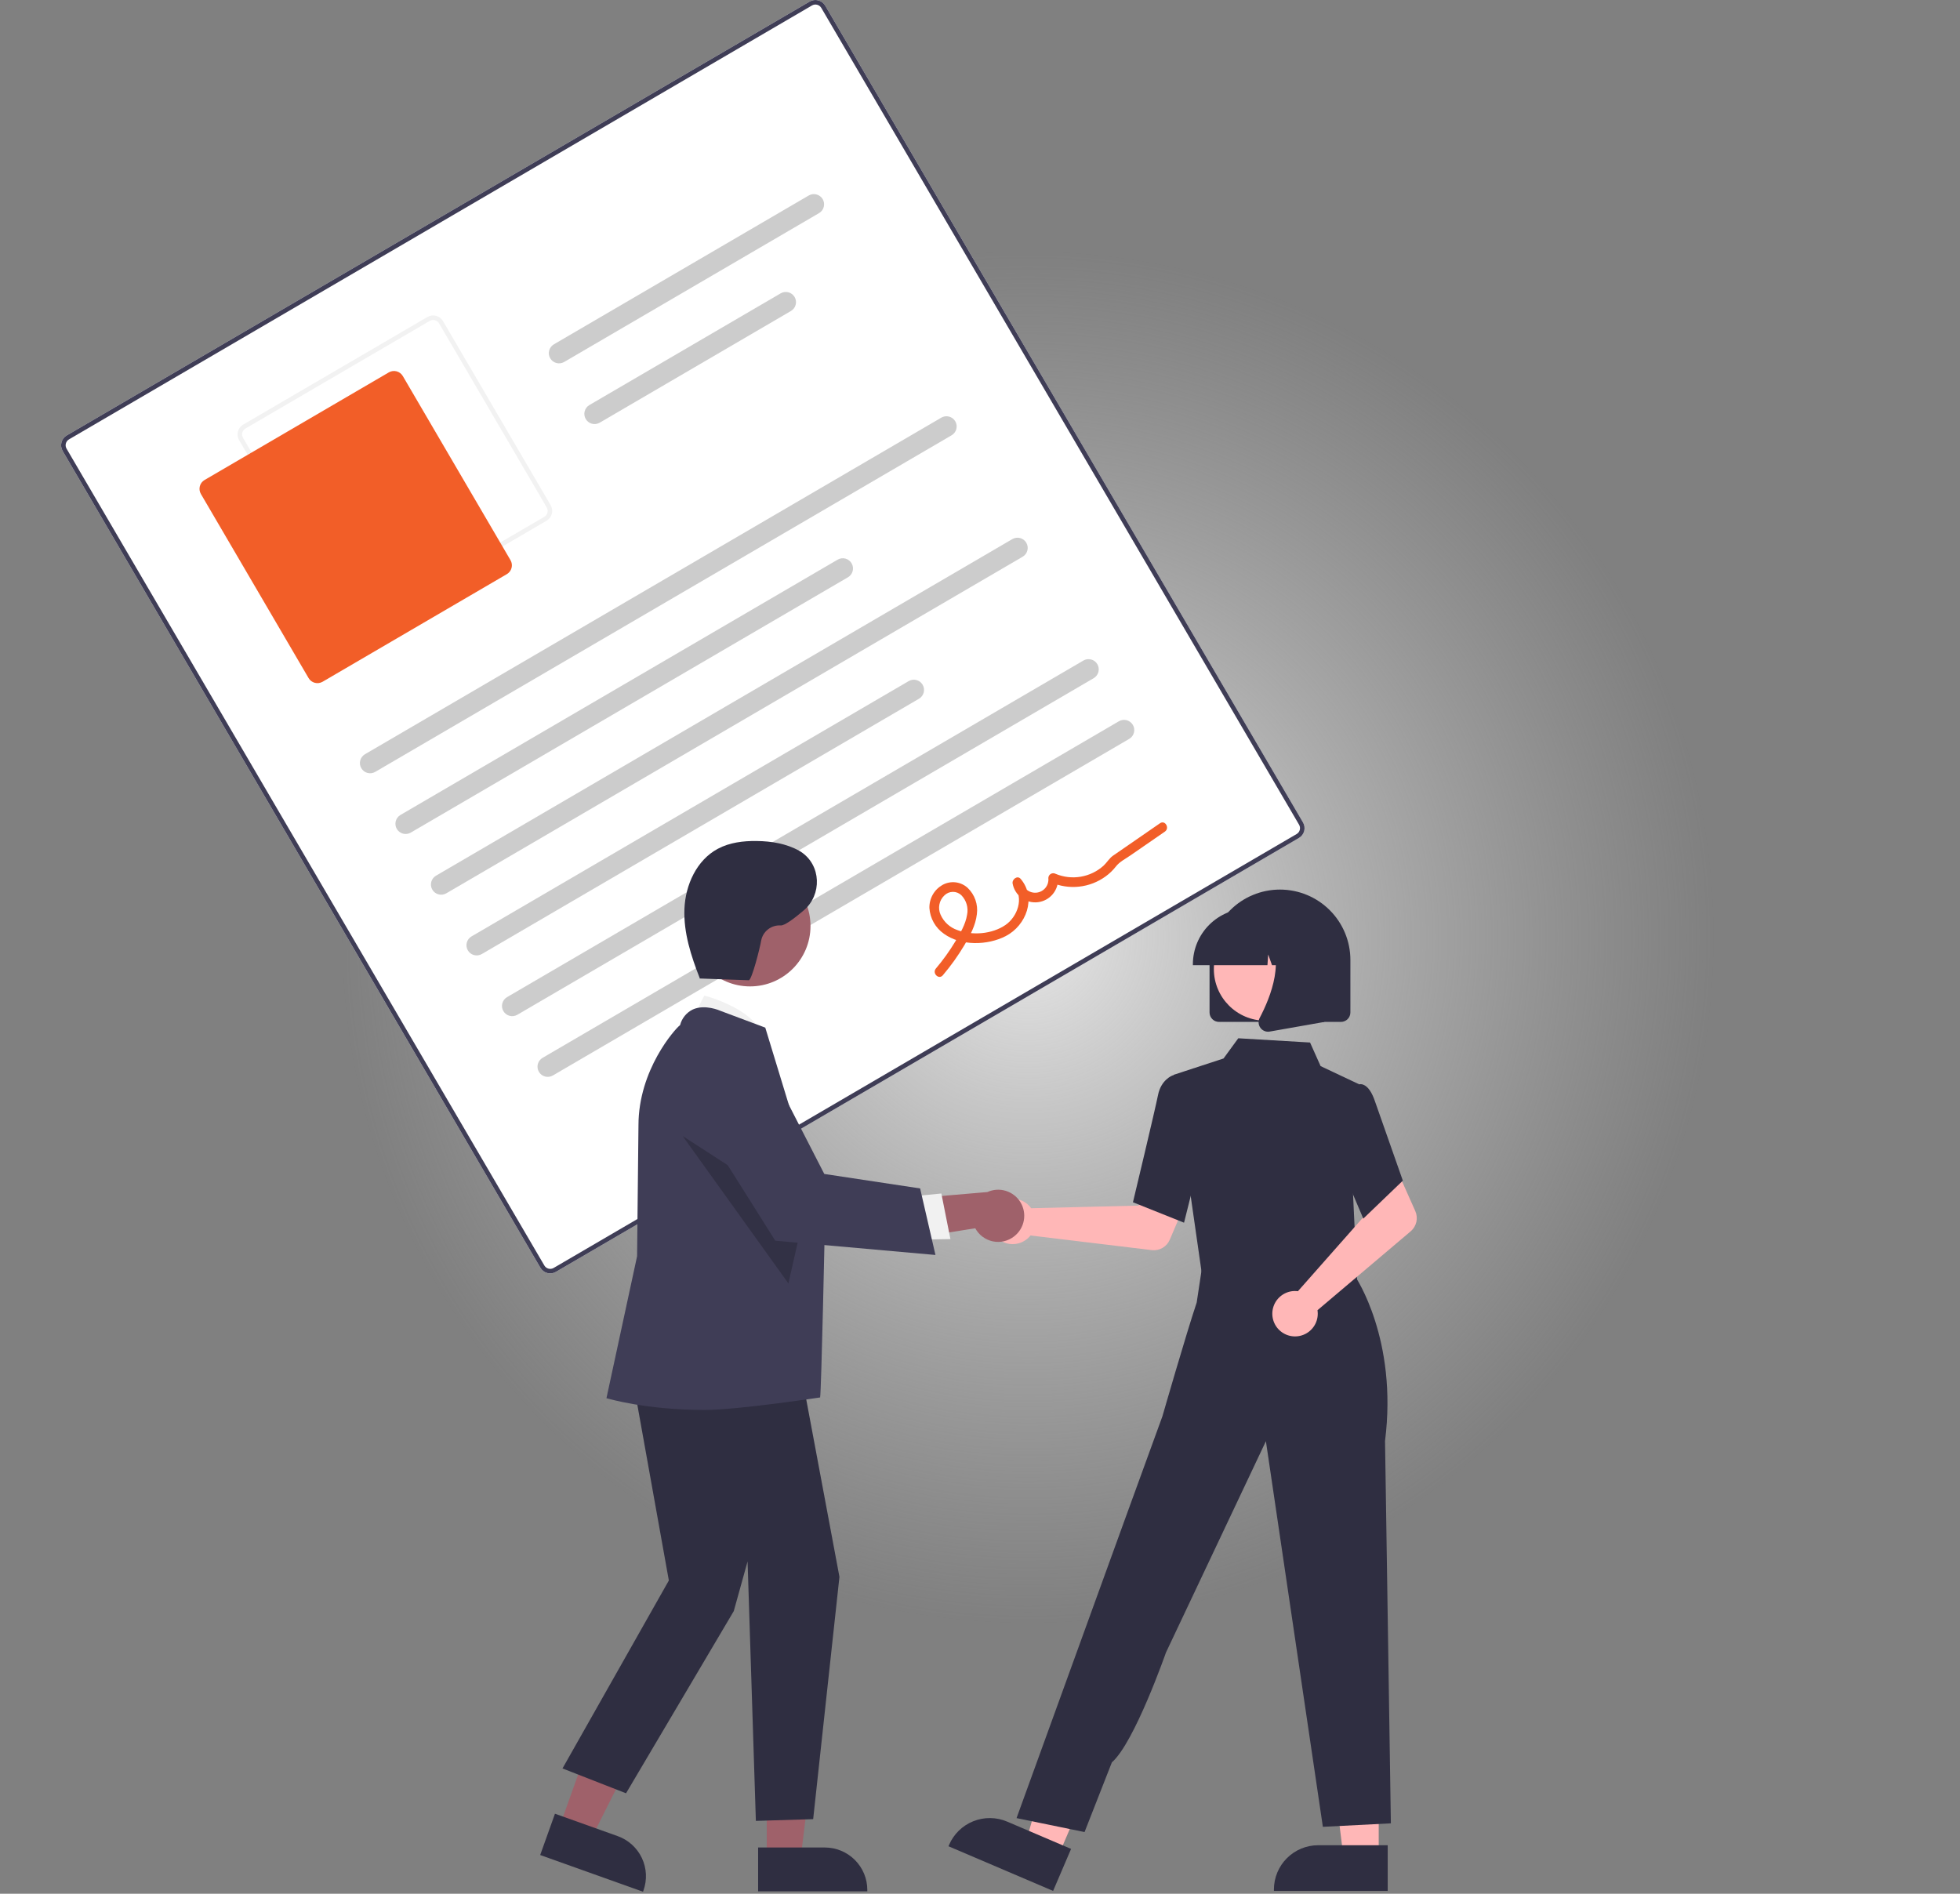 <svg width="326" height="315" viewBox="0 0 326 315" fill="none" xmlns="http://www.w3.org/2000/svg">
<rect x="0" y="0" width="326" height="315" fill="#808080" stroke="none"/>
<ellipse cx="170.975" cy="155.902" rx="146.094" ry="146.318" fill="url(#paint0_radial_639_938)"/>
<path d="M216.046 139.385L92.47 211.559C92.037 211.811 91.522 211.881 91.038 211.755C90.554 211.628 90.14 211.314 89.886 210.882L10.419 75.013C10.167 74.581 10.097 74.066 10.223 73.582C10.351 73.098 10.664 72.684 11.096 72.431L134.673 0.257C135.105 0.005 135.62 -0.065 136.104 0.062C136.589 0.189 137.003 0.502 137.256 0.934L216.724 136.804C216.976 137.236 217.046 137.75 216.919 138.234C216.792 138.718 216.478 139.132 216.046 139.385Z" fill="white"/>
<path d="M216.046 139.385L92.47 211.559C92.037 211.811 91.522 211.881 91.038 211.755C90.554 211.628 90.14 211.314 89.886 210.882L10.419 75.013C10.167 74.581 10.097 74.066 10.223 73.582C10.351 73.098 10.664 72.684 11.096 72.431L134.673 0.257C135.105 0.005 135.62 -0.065 136.104 0.062C136.589 0.189 137.003 0.502 137.256 0.934L216.724 136.804C216.976 137.236 217.046 137.75 216.919 138.234C216.792 138.718 216.478 139.132 216.046 139.385ZM11.477 73.083C11.218 73.235 11.03 73.483 10.954 73.773C10.877 74.064 10.92 74.373 11.071 74.632L90.539 210.501C90.691 210.76 90.939 210.949 91.23 211.025C91.52 211.101 91.829 211.059 92.088 210.908L215.665 138.733C215.924 138.581 216.112 138.333 216.189 138.043C216.265 137.752 216.223 137.444 216.071 137.184L136.604 1.315C136.452 1.056 136.203 0.868 135.913 0.792C135.622 0.715 135.313 0.758 135.054 0.909L11.477 73.083Z" fill="#3F3D56"/>
<path d="M90.914 86.614L60.264 104.515C59.832 104.767 59.317 104.837 58.833 104.71C58.348 104.583 57.934 104.27 57.681 103.838L39.767 73.21C39.515 72.778 39.445 72.264 39.572 71.78C39.699 71.296 40.013 70.882 40.445 70.629L71.094 52.728C71.527 52.476 72.042 52.406 72.526 52.533C73.01 52.66 73.424 52.974 73.678 53.405L91.591 84.033C91.843 84.465 91.914 84.98 91.787 85.463C91.66 85.947 91.346 86.361 90.914 86.614V86.614ZM40.826 71.281C40.567 71.432 40.379 71.681 40.302 71.971C40.226 72.261 40.268 72.57 40.42 72.829L58.333 103.457C58.485 103.716 58.733 103.904 59.024 103.981C59.315 104.057 59.624 104.015 59.883 103.863L90.533 85.963C90.792 85.811 90.98 85.562 91.056 85.272C91.133 84.982 91.09 84.673 90.939 84.414L73.025 53.786C72.874 53.527 72.625 53.339 72.335 53.263C72.044 53.187 71.735 53.229 71.476 53.38L40.826 71.281Z" fill="#F2F2F2"/>
<path d="M84.301 95.502L53.652 113.403C53.262 113.629 52.799 113.693 52.363 113.578C51.927 113.464 51.554 113.182 51.327 112.793L33.413 82.166C33.186 81.777 33.123 81.314 33.237 80.878C33.352 80.443 33.634 80.07 34.023 79.843L64.672 61.942C65.062 61.715 65.525 61.652 65.961 61.766C66.397 61.88 66.769 62.163 66.997 62.551L84.911 93.179C85.138 93.568 85.201 94.031 85.087 94.466C84.972 94.902 84.69 95.274 84.301 95.502V95.502Z" fill="#F25E28"/>
<path d="M158.279 72.404L62.417 128.391C62.028 128.619 61.565 128.682 61.129 128.568C60.693 128.454 60.32 128.171 60.093 127.782C59.865 127.393 59.802 126.93 59.916 126.494C60.03 126.059 60.313 125.686 60.702 125.459L156.564 69.471C156.756 69.359 156.969 69.285 157.19 69.255C157.412 69.225 157.636 69.238 157.852 69.295C158.068 69.351 158.271 69.45 158.449 69.585C158.626 69.719 158.776 69.888 158.888 70.081C159.001 70.273 159.075 70.486 159.105 70.707C159.135 70.928 159.122 71.153 159.065 71.368C159.008 71.584 158.91 71.787 158.775 71.964C158.64 72.142 158.471 72.291 158.279 72.404V72.404Z" fill="#CCCCCC"/>
<path d="M141.036 96.025L68.325 138.492C68.132 138.604 67.919 138.678 67.698 138.708C67.477 138.738 67.252 138.725 67.036 138.668C66.6 138.554 66.227 138.271 66 137.882C65.772 137.493 65.709 137.03 65.823 136.595C65.938 136.159 66.22 135.786 66.609 135.559L139.321 93.092C139.513 92.98 139.726 92.906 139.947 92.876C140.169 92.846 140.393 92.859 140.609 92.916C140.825 92.972 141.028 93.071 141.206 93.206C141.383 93.341 141.533 93.509 141.646 93.702C141.758 93.894 141.832 94.107 141.862 94.328C141.892 94.549 141.879 94.774 141.822 94.99C141.766 95.205 141.667 95.408 141.532 95.585C141.397 95.763 141.228 95.912 141.036 96.025V96.025Z" fill="#CCCCCC"/>
<path d="M136.227 35.451L93.84 60.208C93.451 60.435 92.987 60.498 92.551 60.384C92.115 60.27 91.742 59.987 91.515 59.598C91.287 59.209 91.224 58.746 91.338 58.31C91.453 57.875 91.736 57.502 92.125 57.275L134.512 32.519C134.901 32.291 135.365 32.228 135.801 32.342C136.017 32.399 136.22 32.497 136.397 32.632C136.575 32.767 136.725 32.935 136.837 33.128C136.95 33.321 137.023 33.533 137.054 33.754C137.084 33.975 137.07 34.2 137.014 34.416C136.957 34.631 136.859 34.834 136.724 35.012C136.589 35.189 136.42 35.339 136.227 35.451Z" fill="#CCCCCC"/>
<path d="M131.556 51.729L99.747 70.308C99.554 70.42 99.341 70.493 99.12 70.524C98.899 70.554 98.674 70.541 98.458 70.484C98.242 70.427 98.04 70.329 97.862 70.194C97.684 70.059 97.535 69.891 97.422 69.698C97.31 69.506 97.236 69.293 97.206 69.072C97.175 68.851 97.189 68.626 97.246 68.41C97.302 68.195 97.401 67.992 97.536 67.815C97.671 67.637 97.839 67.488 98.032 67.375L129.841 48.797C130.23 48.57 130.694 48.506 131.13 48.62C131.566 48.735 131.938 49.017 132.166 49.406C132.393 49.795 132.457 50.258 132.342 50.694C132.228 51.13 131.945 51.502 131.556 51.729Z" fill="#CCCCCC"/>
<path d="M170.093 92.606L74.232 148.593C73.843 148.821 73.379 148.884 72.943 148.77C72.507 148.656 72.135 148.373 71.907 147.984C71.68 147.595 71.616 147.132 71.73 146.696C71.845 146.261 72.128 145.888 72.517 145.661L168.378 89.674C168.767 89.446 169.231 89.383 169.667 89.497C170.103 89.611 170.476 89.894 170.703 90.283C170.93 90.672 170.994 91.135 170.88 91.57C170.765 92.006 170.482 92.379 170.093 92.606V92.606Z" fill="#CCCCCC"/>
<path d="M152.852 116.226L80.141 158.693C79.948 158.806 79.735 158.879 79.514 158.91C79.293 158.94 79.068 158.926 78.852 158.87C78.636 158.813 78.434 158.715 78.256 158.58C78.078 158.445 77.929 158.277 77.816 158.084C77.704 157.891 77.63 157.679 77.6 157.458C77.569 157.237 77.583 157.012 77.64 156.796C77.696 156.58 77.795 156.378 77.93 156.2C78.065 156.023 78.233 155.873 78.426 155.761L151.137 113.294C151.33 113.182 151.543 113.108 151.764 113.078C151.985 113.047 152.21 113.061 152.426 113.118C152.642 113.174 152.844 113.273 153.022 113.407C153.2 113.542 153.349 113.711 153.462 113.903C153.575 114.096 153.648 114.309 153.678 114.53C153.709 114.751 153.695 114.975 153.639 115.191C153.582 115.407 153.483 115.609 153.348 115.787C153.214 115.965 153.045 116.114 152.852 116.227V116.226Z" fill="#CCCCCC"/>
<path d="M181.91 112.808L86.048 168.795C85.856 168.908 85.643 168.981 85.421 169.011C85.2 169.042 84.975 169.028 84.76 168.972C84.544 168.915 84.341 168.817 84.163 168.682C83.986 168.547 83.836 168.378 83.723 168.186C83.611 167.993 83.537 167.78 83.507 167.56C83.477 167.339 83.49 167.114 83.547 166.898C83.603 166.682 83.702 166.48 83.837 166.302C83.972 166.125 84.141 165.975 84.333 165.863L180.195 109.875C180.387 109.763 180.6 109.689 180.821 109.659C181.042 109.629 181.267 109.642 181.483 109.699C181.699 109.755 181.902 109.854 182.079 109.989C182.257 110.123 182.407 110.292 182.519 110.484C182.632 110.677 182.706 110.89 182.736 111.111C182.766 111.332 182.753 111.556 182.696 111.772C182.639 111.988 182.541 112.19 182.406 112.368C182.271 112.546 182.102 112.695 181.91 112.808V112.808Z" fill="#CCCCCC"/>
<path d="M187.817 122.907L91.956 178.894C91.763 179.007 91.55 179.08 91.329 179.111C91.108 179.141 90.883 179.127 90.667 179.071C90.451 179.014 90.249 178.916 90.071 178.781C89.893 178.646 89.744 178.478 89.631 178.285C89.519 178.092 89.445 177.88 89.415 177.659C89.384 177.438 89.398 177.213 89.454 176.997C89.511 176.782 89.61 176.579 89.745 176.401C89.88 176.224 90.048 176.074 90.241 175.962L186.102 119.974C186.295 119.862 186.508 119.788 186.729 119.758C186.95 119.728 187.175 119.741 187.391 119.798C187.607 119.854 187.809 119.953 187.987 120.088C188.165 120.222 188.314 120.391 188.427 120.584C188.54 120.776 188.613 120.989 188.644 121.21C188.674 121.431 188.66 121.656 188.604 121.871C188.547 122.087 188.449 122.289 188.314 122.467C188.179 122.645 188.01 122.794 187.817 122.907V122.907Z" fill="#CCCCCC"/>
<path d="M156.817 162.227C158.149 160.66 159.348 158.985 160.401 157.218C161.346 155.625 162.273 153.921 162.481 152.053C162.587 151.257 162.504 150.447 162.239 149.69C161.973 148.932 161.532 148.248 160.952 147.692C160.391 147.176 159.681 146.851 158.923 146.765C158.165 146.679 157.399 146.836 156.737 147.213C156.066 147.598 155.512 148.156 155.134 148.83C154.755 149.503 154.566 150.266 154.585 151.039C154.64 151.889 154.886 152.716 155.305 153.458C155.723 154.2 156.305 154.838 157.005 155.324C159.838 157.376 164.263 157.268 167.283 155.707C170.685 153.949 172.442 149.349 169.77 146.199C169.214 145.544 168.289 146.276 168.428 146.983C168.605 147.937 169.139 148.788 169.923 149.362C170.706 149.936 171.679 150.189 172.643 150.07C173.607 149.951 174.489 149.469 175.109 148.722C175.729 147.975 176.04 147.019 175.979 146.05L174.778 146.752C176.251 147.404 177.869 147.657 179.471 147.485C181.073 147.314 182.601 146.723 183.902 145.774C184.545 145.307 185.12 144.752 185.609 144.125C186.197 143.358 187.185 142.863 187.985 142.311L193.749 138.331C194.597 137.745 193.791 136.35 192.936 136.94L187.716 140.545C186.846 141.146 185.97 141.739 185.105 142.347C184.487 142.782 184.107 143.484 183.545 144.001C182.48 144.958 181.165 145.593 179.752 145.831C178.34 146.07 176.889 145.903 175.569 145.349C175.446 145.283 175.308 145.249 175.168 145.252C175.028 145.254 174.892 145.293 174.771 145.363C174.65 145.433 174.55 145.534 174.479 145.654C174.409 145.774 174.37 145.911 174.367 146.05C174.431 146.628 174.263 147.208 173.901 147.663C173.539 148.118 173.012 148.412 172.434 148.481C171.856 148.549 171.275 148.387 170.816 148.028C170.358 147.67 170.059 147.146 169.986 146.569L168.644 147.353C170.368 149.384 169.22 152.5 167.234 153.863C165.013 155.387 161.731 155.652 159.227 154.705C158.613 154.493 158.049 154.158 157.571 153.719C157.092 153.28 156.709 152.748 156.446 152.154C156.202 151.618 156.132 151.019 156.247 150.442C156.361 149.864 156.654 149.337 157.085 148.935C157.457 148.566 157.959 148.358 158.483 148.352C159.007 148.346 159.513 148.545 159.893 148.905C160.308 149.328 160.612 149.846 160.779 150.414C160.946 150.982 160.971 151.582 160.851 152.162C160.592 153.775 159.7 155.263 158.87 156.641C157.922 158.211 156.849 159.703 155.663 161.103C154.999 161.889 156.146 163.022 156.817 162.227L156.817 162.227Z" fill="#F25E28"/>
<path d="M171.125 200.516C171.264 200.659 171.392 200.813 171.506 200.975L189.357 200.539L191.439 196.736L197.593 199.127L194.561 206.217C194.316 206.789 193.892 207.267 193.352 207.579C192.812 207.89 192.186 208.018 191.567 207.943L171.399 205.509C170.923 206.11 170.276 206.553 169.542 206.778C168.808 207.003 168.023 207 167.292 206.768C166.56 206.536 165.916 206.087 165.446 205.481C164.976 204.875 164.701 204.14 164.659 203.374C164.617 202.608 164.81 201.848 165.211 201.194C165.612 200.54 166.203 200.024 166.904 199.713C167.606 199.403 168.386 199.314 169.14 199.457C169.894 199.601 170.586 199.97 171.125 200.516V200.516Z" fill="#FFB7B7"/>
<path d="M229.316 308.848H223.446L220.654 286.225L229.316 286.226L229.316 308.848Z" fill="#FFB7B7"/>
<path d="M230.813 314.534L211.887 314.533V314.294C211.887 312.342 212.663 310.47 214.045 309.089C215.426 307.709 217.3 306.933 219.254 306.933H219.254L230.813 306.934L230.813 314.534Z" fill="#2F2E41"/>
<path d="M176.019 308.718L170.622 306.413L176.947 284.513L184.913 287.914L176.019 308.718Z" fill="#FFB7B7"/>
<path d="M175.161 314.534L157.757 307.105L157.851 306.885C158.618 305.09 160.068 303.672 161.881 302.945C163.694 302.218 165.722 302.24 167.519 303.007L167.519 303.007L178.149 307.545L175.161 314.534Z" fill="#2F2E41"/>
<path d="M200.786 205.418L200.361 212.291L212.768 213.617L225.75 215.006L221.928 204.569L200.786 205.418Z" fill="#FFB7B7"/>
<path d="M199.971 212.379L195.151 178.803L203.505 176.068L205.958 172.705L217.898 173.411L219.651 177.335L226.018 180.341L225.04 198.499L225.753 213.689L199.971 212.379Z" fill="#2F2E41"/>
<path d="M196.937 203.382L188.439 199.984L188.476 199.833C188.512 199.681 192.129 184.579 192.609 182.152C193.109 179.623 194.937 178.924 195.014 178.896L195.071 178.875L198.434 179.898L199.911 191.494L196.937 203.382Z" fill="#2F2E41"/>
<path d="M180.39 304.742L169.079 302.423L187.158 252.574L193.345 235.571C193.345 235.571 197.269 221.938 199.042 216.662L200.112 209.583L225.441 212.385C225.441 212.385 232.516 222.767 230.367 239.689L231.339 303.292L220.027 303.872L210.553 239.725L193.925 274.89C193.925 274.89 188.684 289.896 184.934 293.149L180.39 304.742Z" fill="#2F2E41"/>
<path d="M215.284 214.746C215.483 214.741 215.682 214.752 215.879 214.779L227.696 201.402L226.321 197.29L232.26 194.406L235.401 201.448C235.655 202.017 235.717 202.653 235.578 203.26C235.44 203.868 235.108 204.414 234.632 204.816L219.133 217.94C219.251 218.697 219.136 219.473 218.802 220.164C218.468 220.854 217.932 221.427 217.264 221.806C216.597 222.184 215.83 222.351 215.065 222.283C214.301 222.216 213.575 221.917 212.985 221.427C212.394 220.937 211.967 220.279 211.759 219.541C211.552 218.802 211.575 218.018 211.825 217.293C212.074 216.568 212.539 215.936 213.157 215.481C213.775 215.026 214.516 214.769 215.284 214.746V214.746Z" fill="#FFB7B7"/>
<path d="M226.753 202.703L221.824 191.117L223.747 183.046L225.818 180.431C225.97 180.366 226.133 180.333 226.298 180.335C226.463 180.337 226.626 180.372 226.777 180.44C227.541 180.747 228.191 181.689 228.711 183.239L233.33 196.388L226.753 202.703Z" fill="#2F2E41"/>
<path d="M201.179 168.411V159.676C201.179 156.572 202.413 153.595 204.61 151.4C206.807 149.204 209.786 147.971 212.893 147.971C215.999 147.971 218.979 149.204 221.175 151.4C223.372 153.595 224.606 156.572 224.606 159.676V168.411C224.606 168.828 224.44 169.228 224.145 169.523C223.85 169.817 223.45 169.983 223.033 169.984H202.753C202.335 169.983 201.936 169.817 201.641 169.523C201.346 169.228 201.18 168.828 201.179 168.411V168.411Z" fill="#2F2E41"/>
<path d="M210.485 169.781C215.228 169.781 219.073 165.938 219.073 161.199C219.073 156.459 215.228 152.617 210.485 152.617C205.742 152.617 201.897 156.459 201.897 161.199C201.897 165.938 205.742 169.781 210.485 169.781Z" fill="#FFB7B7"/>
<path d="M198.408 160.375C198.411 157.92 199.388 155.567 201.125 153.831C202.862 152.095 205.217 151.118 207.674 151.116H209.422C211.879 151.118 214.234 152.095 215.971 153.831C217.708 155.567 218.685 157.92 218.688 160.375V160.55H214.993L213.733 157.024L213.481 160.55H211.572L210.936 158.771L210.809 160.55H198.408L198.408 160.375Z" fill="#2F2E41"/>
<path d="M209.641 170.966C209.468 170.731 209.364 170.452 209.342 170.161C209.32 169.87 209.381 169.579 209.518 169.321C211.371 165.8 213.965 159.293 210.521 155.281L210.274 154.992H220.27V169.989L211.189 171.59C211.097 171.606 211.004 171.614 210.911 171.614C210.663 171.614 210.419 171.555 210.198 171.443C209.977 171.33 209.786 171.167 209.641 170.966V170.966Z" fill="#2F2E41"/>
<path d="M93.039 303.907L98.343 305.801L108.179 286.257L100.35 283.461L93.039 303.907Z" fill="#9F616A"/>
<path d="M89.848 308.562L92.305 301.693L102.751 305.424C104.515 306.056 105.957 307.362 106.759 309.055C107.561 310.748 107.658 312.689 107.029 314.454L106.952 314.67L89.848 308.562Z" fill="#2F2E41"/>
<path d="M127.532 309.15L133.165 309.149L135.845 287.438L127.531 287.438L127.532 309.15Z" fill="#9F616A"/>
<path d="M126.094 307.312L137.188 307.312H137.188C138.116 307.312 139.036 307.494 139.893 307.849C140.751 308.204 141.531 308.725 142.187 309.381C142.844 310.037 143.364 310.815 143.72 311.672C144.075 312.53 144.258 313.448 144.258 314.376V314.606L126.095 314.606L126.094 307.312Z" fill="#2F2E41"/>
<path d="M114.693 170.438L117.143 165.601C117.143 165.601 126.269 167.886 127.099 173.171L114.693 170.438Z" fill="#F1F1F1"/>
<path d="M104.585 225.749L111.247 262.899L93.558 294.161L104.126 298.293L122.045 267.99L124.342 259.725L125.721 302.885L135.252 302.595L139.621 262.295L132.612 224.831L104.585 225.749Z" fill="#2F2E41"/>
<path d="M117.233 234.531C107.445 234.531 101.231 232.66 101.092 232.631L100.867 232.583L105.964 208.964L106.194 187.178C106.194 177.946 112.275 171.14 113.118 170.512C113.26 169.951 113.523 169.429 113.888 168.98C114.253 168.532 114.712 168.168 115.232 167.916C117.261 166.996 119.739 168.099 119.843 168.147L127.283 170.934L127.317 171.037C127.407 171.301 137.206 203.445 137.206 203.445C137.206 203.445 136.612 231.531 136.406 232.451C136.406 232.451 122.671 234.531 117.233 234.531Z" fill="#3F3D56"/>
<path d="M124.753 164.078C130.306 164.078 134.807 159.58 134.807 154.031C134.807 148.482 130.306 143.983 124.753 143.983C119.2 143.983 114.698 148.482 114.698 154.031C114.698 159.58 119.2 164.078 124.753 164.078Z" fill="#9F616A"/>
<path opacity="0.2" d="M113.542 188.961L131.133 213.486L133.73 202.033L113.542 188.961Z" fill="black"/>
<path d="M168.691 205.648C168.196 206.039 167.621 206.317 167.008 206.462C166.394 206.607 165.756 206.616 165.138 206.488C164.52 206.36 163.938 206.098 163.433 205.721C162.927 205.344 162.511 204.861 162.212 204.306L147.072 206.727L150.352 199.471L164.227 198.284C165.194 197.845 166.288 197.775 167.303 198.089C168.317 198.402 169.182 199.077 169.732 199.984C170.282 200.892 170.48 201.97 170.288 203.014C170.096 204.058 169.528 204.995 168.691 205.648H168.691Z" fill="#9F616A"/>
<path d="M151.132 199.058L156.572 198.525L158.08 206.108L151.234 206.229L151.132 199.058Z" fill="#F1F1F1"/>
<path d="M155.591 208.75L128.948 206.38L115.494 184.999L115.453 184.81C115.071 183.064 115.338 181.238 116.205 179.674C117.072 178.11 118.478 176.915 120.162 176.311C121.846 175.708 123.692 175.737 125.356 176.394C127.02 177.051 128.388 178.291 129.204 179.882L137.101 195.275L153.04 197.683L155.591 208.75Z" fill="#3F3D56"/>
<path d="M116.188 162.754L124.533 163.053C125.042 163.071 126.423 157.585 126.603 156.447C126.746 155.706 127.154 155.043 127.751 154.58C128.347 154.118 129.092 153.888 129.846 153.934C130.47 153.993 132.046 152.827 133.671 151.446C136.757 148.824 136.597 143.9 133.207 141.685C133.114 141.624 133.023 141.569 132.934 141.519C130.795 140.323 128.294 139.921 125.843 139.891C123.621 139.863 121.337 140.142 119.38 141.193C115.871 143.077 114.003 147.193 113.839 151.17C113.675 155.147 114.951 159.036 116.399 162.744" fill="#2F2E41"/>
<defs>
<radialGradient id="paint0_radial_639_938" cx="0" cy="0" r="1" gradientUnits="userSpaceOnUse" gradientTransform="translate(170.975 155.902) rotate(90) scale(128.109 127.912)">
<stop stop-color="#E6E6E6"/>
<stop offset="0.896" stop-color="#C4C4C4" stop-opacity="0"/>
</radialGradient>
</defs>
</svg>

